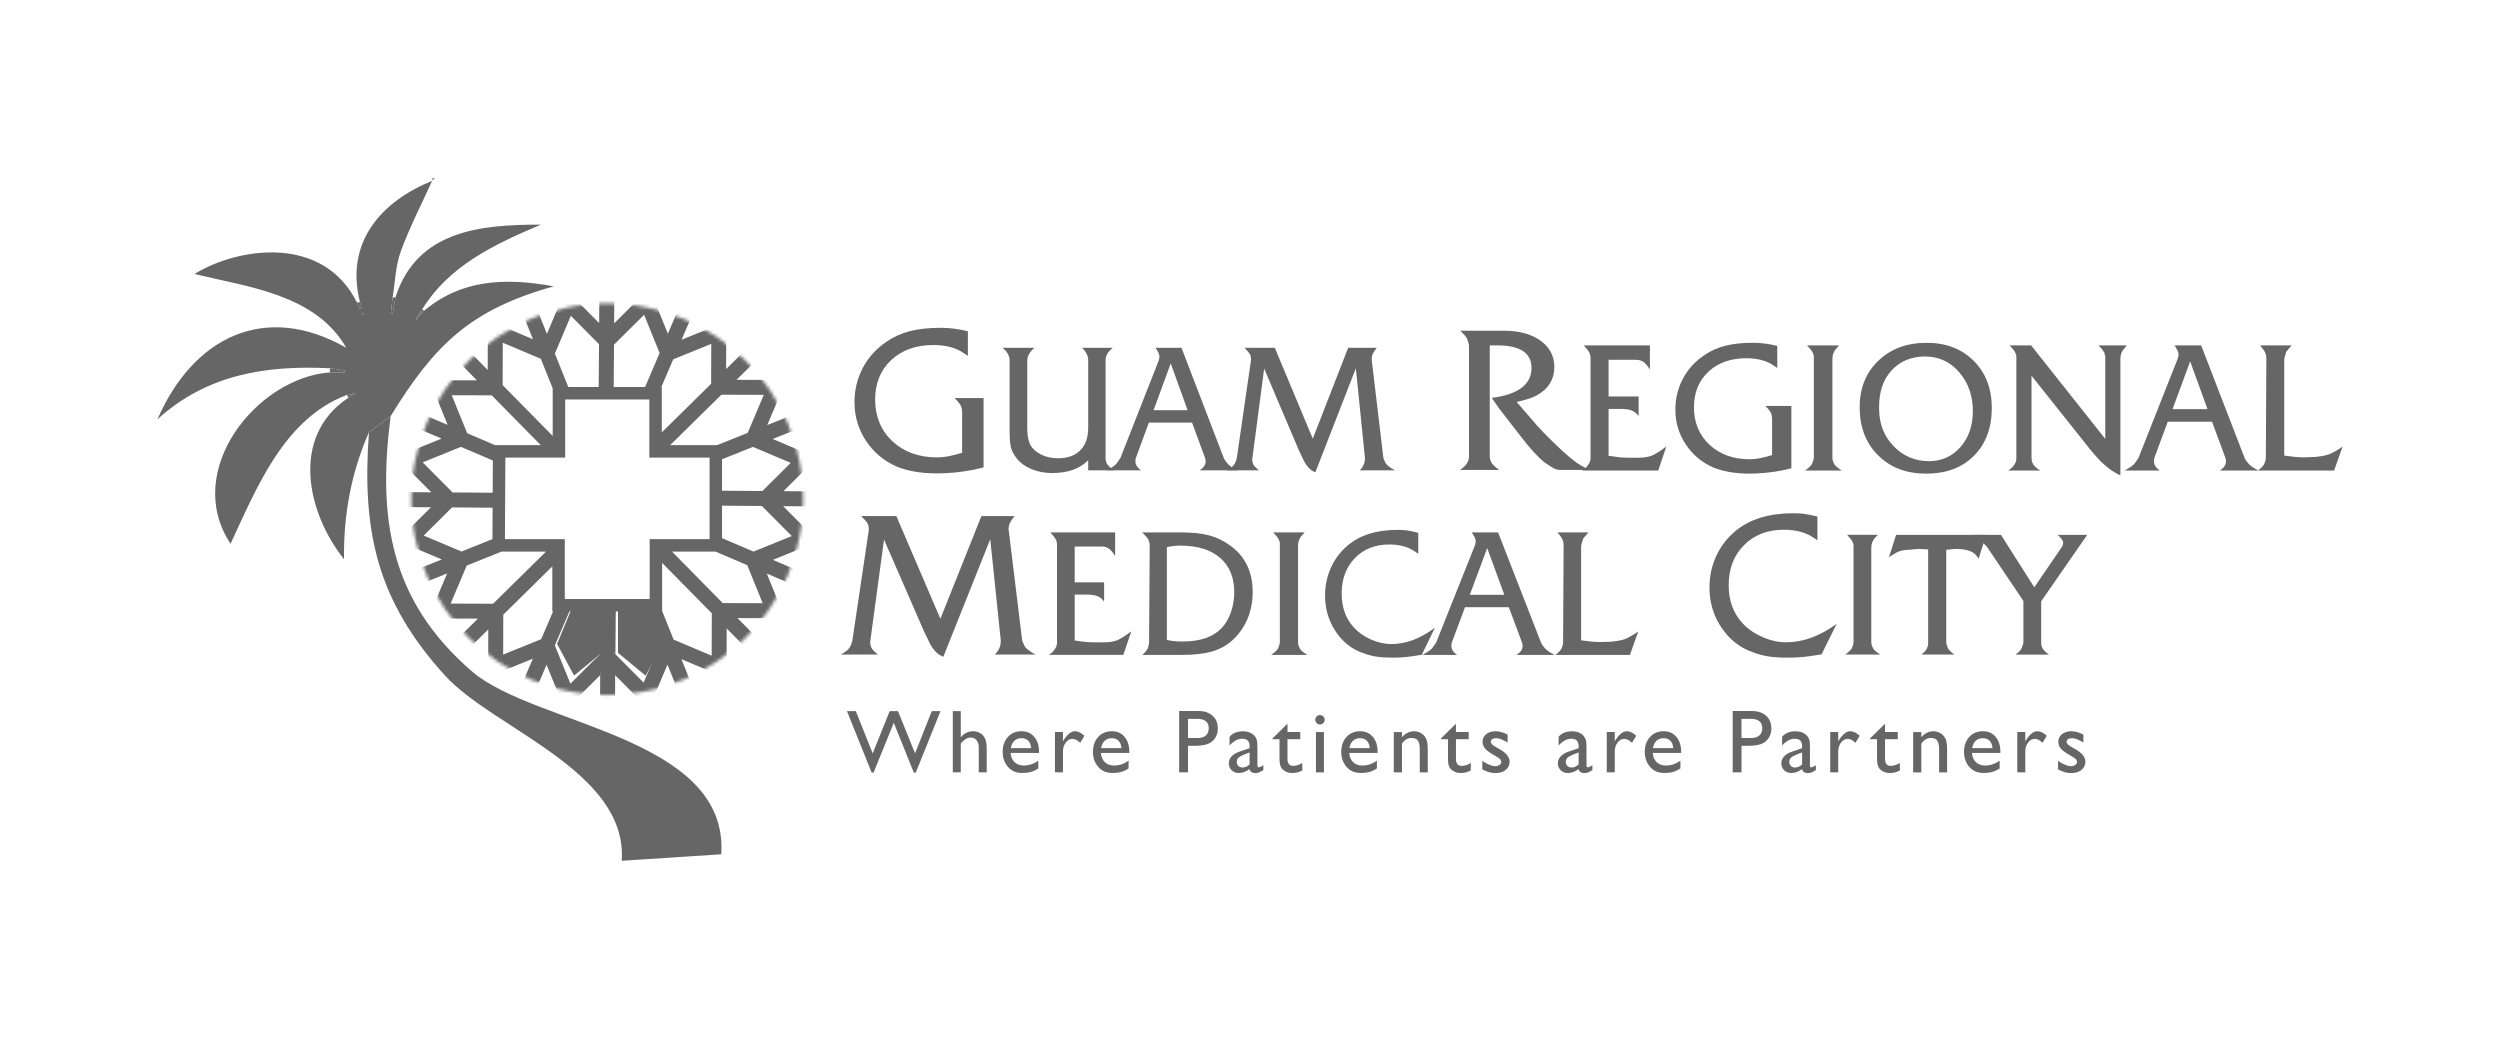 <svg width="770" height="320" viewBox="0 0 770 320" fill="none" xmlns="http://www.w3.org/2000/svg">
<path d="M133.21 55.657C133.204 55.4 133.191 55.137 133.184 54.881C133.435 54.881 133.685 54.881 133.935 54.881C133.672 55.118 133.409 55.355 133.146 55.599L133.21 55.657Z" fill="#666666"/>
<path d="M106.863 121.626C87.363 128.988 79.008 150.451 71.007 167.471C56.133 145.045 79.015 116.361 101.614 114.693C103.097 114.693 104.572 114.693 106.055 114.693C106.08 114.495 106.112 114.302 106.138 114.103C104.63 113.879 103.122 113.654 101.614 113.43C82.082 112.442 63.705 115.277 48.484 129.161C59.508 103.881 81.537 92.832 106.651 107.113C97.161 90.6 76.32 88.394 59.9 84.393C73.323 76.127 99.458 72.221 109.911 93.095C110.213 93.768 110.521 94.442 110.822 95.109C111.015 95.038 111.207 94.968 111.4 94.897C111.227 94.307 111.06 93.717 110.886 93.127C106.119 74.491 117.624 61.922 133.204 55.657L133.139 55.599C129.854 62.858 126.165 69.977 123.437 77.441C121.814 81.898 121.705 86.9 120.916 91.658C120.73 93.294 120.55 94.929 120.364 96.564C120.556 96.571 120.749 96.584 120.941 96.59C121.237 94.903 121.525 93.217 121.82 91.524C128.468 70.887 148.174 69.181 166.609 69.181C151.844 75.421 138.414 81.885 130.04 95.218C129.828 95.493 129.61 95.769 129.399 96.051C129.142 96.551 128.879 97.045 128.622 97.545C128.43 97.84 128.237 98.129 128.038 98.424C128.167 98.495 128.295 98.565 128.417 98.642C128.532 98.321 128.648 97.994 128.757 97.674C128.981 97.449 129.212 97.218 129.437 96.994C129.822 96.577 130.201 96.154 130.586 95.737C142.084 86.105 155.328 85.425 170.574 88.195C144.709 95.371 133.755 106.357 120.293 128.205C118.067 129.86 115.84 131.514 113.614 133.169C108.14 145.667 105.76 158.762 105.965 172.248C94.55 157.954 89.326 134.451 107.261 122.536C107.685 122.26 108.102 121.985 108.525 121.709C108.833 121.568 109.135 121.427 109.443 121.286L109.282 120.927L108.249 121.395C107.781 121.478 107.312 121.561 106.844 121.645L106.863 121.626ZM111.926 96.397C111.477 96.699 111.438 96.936 111.81 97.097C111.843 96.904 111.875 96.712 111.926 96.397Z" fill="#666666"/>
<path d="M113.633 133.156C115.859 131.501 118.086 129.847 120.313 128.192C116.27 159.545 120.082 185.01 145.408 206.826C164.767 223.5 224.487 226.828 222.152 263.118C212.129 263.772 201.933 264.439 191.493 265.119C193.366 237.409 151.915 224.462 136.996 208.006C116.232 185.1 111.368 163.822 113.639 133.156H113.633Z" fill="#666666"/>
<path d="M101.614 113.43C103.122 113.654 104.63 113.879 106.138 114.103C106.112 114.302 106.08 114.494 106.055 114.693C104.572 114.693 103.097 114.693 101.614 114.693C101.614 114.27 101.614 113.853 101.614 113.43Z" fill="#666666"/>
<path d="M121.827 91.524C121.532 93.21 121.243 94.897 120.948 96.59C120.755 96.583 120.563 96.571 120.37 96.564C120.556 94.929 120.736 93.294 120.922 91.658C121.224 91.614 121.525 91.569 121.827 91.524Z" fill="#666666"/>
<path d="M110.893 93.127C111.066 93.717 111.233 94.307 111.406 94.897C111.214 94.968 111.021 95.038 110.829 95.109C110.527 94.435 110.219 93.762 109.917 93.095C110.245 93.108 110.572 93.121 110.899 93.127H110.893Z" fill="#666666"/>
<path d="M106.863 121.626C107.332 121.542 107.8 121.459 108.269 121.375C108.358 121.485 108.455 121.587 108.544 121.69C108.121 121.965 107.697 122.241 107.28 122.517C107.146 122.222 107.004 121.921 106.863 121.626Z" fill="#666666"/>
<path d="M171.575 198.329C173.064 194.738 174.52 191.198 176.003 187.62H185.525V200.901C182.83 203.12 179.981 205.473 176.811 208.077C174.982 204.672 173.295 201.536 171.575 198.329Z" fill="#666666"/>
<path d="M199.956 187.71C201.374 191.147 202.754 194.475 204.204 197.99C202.478 201.254 200.752 204.524 198.852 208.109C195.869 205.64 193.103 203.357 190.344 201.074V187.703H199.95L199.956 187.71Z" fill="#666666"/>
<path d="M211.692 203.498C211.577 203.229 211.468 202.953 211.269 202.491C211.763 202.555 212.058 202.587 212.353 202.626C212.135 202.914 211.91 203.209 211.692 203.498Z" fill="#666666"/>
<path d="M129.45 96.981C129.225 97.205 128.994 97.436 128.77 97.661L128.629 97.539C128.885 97.039 129.148 96.545 129.405 96.045C129.418 96.359 129.437 96.667 129.45 96.981Z" fill="#666666"/>
<path d="M128.77 97.661C128.654 97.981 128.539 98.308 128.43 98.629C128.301 98.558 128.173 98.488 128.051 98.411C128.244 98.116 128.436 97.828 128.635 97.532L128.776 97.654L128.77 97.661Z" fill="#666666"/>
<path d="M129.45 96.981C129.437 96.667 129.418 96.359 129.405 96.045C129.617 95.769 129.835 95.493 130.047 95.211C130.239 95.365 130.419 95.532 130.599 95.711C130.22 96.135 129.835 96.552 129.45 96.975V96.981Z" fill="#666666"/>
<path d="M111.926 96.397C111.875 96.712 111.843 96.904 111.811 97.097C111.438 96.93 111.477 96.699 111.926 96.397Z" fill="#666666"/>
<path d="M108.262 121.375L109.295 120.907L109.455 121.266C109.147 121.407 108.846 121.549 108.538 121.69C108.442 121.587 108.352 121.478 108.262 121.375Z" fill="#666666"/>
<mask id="mask0_1040_685" style="mask-type:luminance" maskUnits="userSpaceOnUse" x="126" y="93" width="122" height="122">
<path d="M187.02 214.067C220.346 214.067 247.363 187.067 247.363 153.76C247.363 120.454 220.346 93.454 187.02 93.454C153.694 93.454 126.678 120.454 126.678 153.76C126.678 187.067 153.694 214.067 187.02 214.067Z" fill="white"/>
</mask>
<g mask="url(#mask0_1040_685)">
<path d="M249.936 164.669L249.23 162.931L248.499 163.226L241.209 155.896L249.891 155.96L249.923 151.349L241.299 151.285L248.126 144.5L249.127 144.924L250.16 142.48L251.187 141.461L250.77 141.037L250.924 140.672L250.039 140.3L247.94 138.19L247.074 139.049L237.975 135.208L246.035 131.982L244.321 127.705L236.32 130.912L240.247 121.626H240.895V120.08L241.742 118.079L240.901 117.727V117.021H239.22L237.494 116.29L237.186 117.015L226.849 116.983L233.034 110.891L229.8 107.607L223.653 113.655L223.679 104.035L224.686 103.625L223.685 101.169V99.726H223.095L222.947 99.36L222.055 99.719H219.078V100.932L209.928 104.645L213.342 96.667L209.1 94.852L205.706 102.778L201.914 93.435L202.376 92.98L201.278 91.877L200.463 89.863L199.623 90.203L199.122 89.703L197.929 90.889L196.19 91.594L196.485 92.319L189.151 99.604L189.215 90.927L184.601 90.889L184.537 99.508L177.748 92.685L178.172 91.684L175.727 90.652L174.707 89.626L174.283 90.043L173.918 89.889L173.545 90.774L171.434 92.871L172.294 93.736L168.451 102.83L165.223 94.775L160.943 96.487L164.151 104.491L154.86 100.566V99.918H153.314L151.312 99.072L150.959 99.912H150.253V101.592L149.521 103.317L150.247 103.625L150.214 113.956L144.125 107.774L140.84 111.006L146.891 117.15L137.266 117.124L136.855 116.117L134.397 117.118H132.947V117.708L132.581 117.855L132.941 118.746V121.722H134.154L137.869 130.867L129.886 127.455L128.071 131.694L136.002 135.086L126.652 138.883L126.19 138.421L125.087 139.518L123.078 140.332L123.418 141.172L122.918 141.666L124.105 142.859L124.811 144.596L125.542 144.301L132.832 151.631L124.15 151.567L124.118 156.178L132.742 156.242L125.915 163.027L124.914 162.604L123.88 165.047L122.854 166.067L123.271 166.483L123.117 166.849L124.002 167.221L126.101 169.331L126.967 168.471L136.066 172.313L128.006 175.538L129.72 179.816L137.721 176.609L133.794 185.895H133.146V187.441L132.299 189.441L133.14 189.794V190.499H134.827L136.553 191.231L136.861 190.506L147.199 190.538L141.013 196.624L144.247 199.907L150.394 193.86L150.368 203.479L149.361 203.889L150.362 206.346V207.795H150.952L151.1 208.16L151.992 207.801H154.969V206.589L164.119 202.876L160.706 210.854L164.947 212.669L168.342 204.749L172.14 214.092L171.678 214.548L172.769 215.644L173.584 217.658L174.424 217.318L174.925 217.818L176.119 216.632L177.857 215.926L177.562 215.202L184.897 207.917L185.731 200.58L175.682 210.572L170.895 198.791L175.374 188.332H185.051L185.063 188.55H189.677L189.664 188.332H199.039L203.158 198.605L198.237 210.245L188.971 200.933L188.772 207.275L196.293 214.83L195.869 215.83L198.314 216.863L199.334 217.889L199.758 217.472L200.117 217.626L200.489 216.741L202.6 214.644L201.74 213.778L205.584 204.685L208.811 212.739L213.091 211.027L209.883 203.024L219.174 206.948V207.596H220.721L222.723 208.443L223.076 207.602H223.782V205.922L224.513 204.197L223.788 203.889L223.82 193.558L229.916 199.74L233.201 196.508L227.15 190.371L236.775 190.397L237.186 191.404L239.644 190.403H241.094V189.813L241.459 189.666L241.1 188.774V185.799H239.887L236.172 176.654L244.154 180.066L245.97 175.827L238.039 172.435L247.388 168.645L247.844 169.106L248.948 168.01L250.963 167.195L250.622 166.355L251.123 165.861L249.936 164.669ZM243.545 142.564L234.818 151.234L222.383 151.138V141.454L231.899 137.645L243.545 142.564ZM222.184 121.574L235.248 121.613L230.294 133.329L220.881 137.1H206.412L222.184 121.574ZM207.355 110.66L219.072 105.908L219.033 118.208L203.832 133.169V119.195H203.697L207.355 110.66ZM198.378 96.949L203.165 108.73L198.686 119.189H189.016L189.119 106.152L198.384 96.949H198.378ZM175.823 97.276L184.499 105.998L184.396 119.189H175.021L170.902 108.909L175.823 97.27V97.276ZM154.854 105.568L166.577 110.519L170.228 119.625V134.265L154.815 118.625L154.854 105.568ZM151.446 121.767L166.545 137.093H152.435L143.894 133.438L139.139 121.728L151.446 121.767ZM130.182 142.416L141.969 137.632L151.799 141.833L151.748 151.766L139.39 151.67L130.182 142.41V142.416ZM130.502 164.951L139.229 156.281L151.722 156.377L151.671 166.054L142.149 169.869L130.502 164.951ZM151.864 185.946L138.799 185.908L143.753 174.192L154.494 169.889H168.175L151.864 185.946ZM166.692 196.861L154.976 201.613L155.014 189.313L170.112 174.455V188.326H170.344L166.686 196.861H166.692ZM173.956 184.491V166.054H155.521L155.649 140.941H174.078V123.037H199.995V140.941H218.546V166.054H200.098V184.491H173.962H173.956ZM219.194 201.953L207.47 197.002L203.935 188.178V173.371L219.232 188.896L219.194 201.953ZM222.601 185.748L206.976 169.889H220.368L230.153 174.076L234.908 185.786L222.601 185.748ZM232.078 169.889L222.383 165.74V155.748L234.658 155.845L243.866 165.105L232.078 169.889Z" fill="#666666"/>
<path d="M184.884 201.645L184.82 216.568L189.433 216.632L189.497 201.812L187.155 197.765L184.884 201.645Z" fill="#666666"/>
<path d="M187.165 202.411L185.531 204.034L187.155 205.667L188.789 204.044L187.165 202.411Z" fill="#666666"/>
<path d="M187.168 202.402L188.804 200.773L189.549 201.523L189.651 188.332H185.038L184.935 201.363L185.538 200.767L187.168 202.402Z" fill="#666666"/>
</g>
<path d="M298.106 102.047V109.602L296.495 108.531C294.153 107.024 291.15 106.267 287.492 106.267C282.122 106.267 277.79 107.813 274.492 110.897C271.194 113.982 269.545 118.06 269.545 123.126C269.545 128.192 271.322 132.617 274.884 135.92C278.445 139.223 283.026 140.877 288.635 140.877C289.668 140.877 290.739 140.781 291.856 140.582C292.966 140.383 294.461 140.005 296.328 139.453V127.019C296.328 126.307 296.2 125.64 295.943 125.025C295.687 124.409 295.038 123.607 294.012 122.613H302.937V143.968L299.902 144.68C296.014 145.43 292.266 145.809 288.654 145.809C283.732 145.809 279.549 145.097 276.096 143.673C272.169 141.929 269.032 139.28 266.69 135.715C264.348 132.149 263.18 128.212 263.18 123.896C263.18 120.093 264.033 116.572 265.74 113.321C267.447 110.076 269.885 107.383 273.061 105.241C275.243 103.734 277.656 102.644 280.293 101.977C282.93 101.304 286.132 100.964 289.905 100.964C292.446 100.964 295.18 101.323 298.118 102.035L298.106 102.047Z" fill="#666666"/>
<path d="M308.757 107.12H318.594C317.131 108.409 316.4 109.717 316.4 111.038V132.207C316.4 134.124 316.714 135.727 317.343 137.016C318.004 138.235 319.107 139.229 320.654 139.998C322.2 140.768 323.933 141.146 325.858 141.146C328.816 141.146 331.1 140.325 332.73 138.69C334.36 137.055 335.168 134.733 335.168 131.739V110.936C335.168 109.614 334.533 108.338 333.269 107.12H342.708C341.778 107.96 341.174 108.665 340.911 109.243C340.642 109.82 340.513 110.384 340.513 110.942V140.992C340.513 141.794 340.68 142.448 341.014 142.955C341.348 143.461 342.028 144.096 343.061 144.866H335.168V141.775C332.538 144.391 328.841 145.699 324.08 145.699C321.815 145.699 319.717 145.308 317.792 144.526C315.861 143.744 314.327 142.653 313.198 141.255C312.229 140.037 311.619 138.87 311.35 137.754C311.08 136.638 310.952 134.701 310.952 131.95V110.936C310.952 110.378 310.804 109.788 310.503 109.159C310.368 108.845 310.169 108.531 309.906 108.216C309.636 107.902 309.258 107.537 308.757 107.12Z" fill="#666666"/>
<path d="M340.975 144.866C342.374 144.064 343.324 143.397 343.818 142.878L345.069 141.095L356.805 111.256C357.004 110.769 357.107 110.262 357.107 109.736C357.107 109.21 356.709 108.338 355.907 107.12H363.896L376.934 141.095L377.326 141.833L378.173 142.878C378.474 143.192 378.827 143.5 379.244 143.795C379.661 144.09 380.265 144.449 381.067 144.866H369.485C370.717 144.032 371.333 143.141 371.333 142.198C371.333 141.743 371.281 141.377 371.172 141.101L367.149 130.155H353.854L349.83 141.082C349.753 141.364 349.715 141.711 349.715 142.134C349.715 143.115 350.279 144.026 351.415 144.866H340.982H340.975ZM360.585 111.936L355.304 126.333H365.782L360.591 111.936H360.585Z" fill="#666666"/>
<path d="M377.903 144.866C378.564 144.449 379.052 144.116 379.366 143.872C379.681 143.628 379.944 143.346 380.149 143.032C380.361 142.718 380.521 142.397 380.643 142.063C380.765 141.73 380.861 141.409 380.932 141.095L385.269 111.198L385.321 110.884C385.321 110.153 385.205 109.57 384.981 109.127C384.756 108.691 384.185 108.018 383.28 107.114H392.636L404.34 135.112L415.235 107.12H424.045C423.417 107.915 422.999 108.556 422.788 109.05C422.576 109.538 422.473 110.134 422.473 110.833L422.525 111.147L426.092 141.095L426.394 141.826C426.567 142.314 426.766 142.692 426.997 142.948C427.222 143.211 427.53 143.487 427.915 143.788C428.3 144.083 428.871 144.443 429.641 144.859H418.822C419.868 143.814 420.388 142.621 420.388 141.3L420.407 141.089L417.603 113.43L405.123 145.488C404.462 145.174 404.032 144.936 403.82 144.782C403.615 144.629 403.32 144.34 402.941 143.917C402.562 143.493 402.177 142.974 401.799 142.346L400.965 140.614L400.047 138.69L389.363 113.533L385.731 141.108L385.68 141.32C385.68 142.089 385.821 142.705 386.097 143.173C386.373 143.641 386.931 144.212 387.772 144.872H377.897L377.903 144.866Z" fill="#666666"/>
<path d="M449.661 144.75C450.655 144.077 451.368 143.41 451.804 142.75C452.24 142.095 452.458 141.326 452.458 140.454V106.382L452.266 105.574L451.887 104.356C451.676 103.933 451.4 103.541 451.06 103.195C450.508 102.657 450.065 102.208 449.725 101.861H463.142C467.865 101.861 471.644 102.881 474.48 104.92C477.317 106.96 478.735 109.666 478.735 113.032C478.735 115.809 477.759 118.124 475.822 119.99C474.744 120.939 473.608 121.683 472.408 122.222C471.208 122.754 469.45 123.28 467.133 123.8L471.638 129.007C472.671 130.277 474.031 131.79 475.725 133.541C477.252 135.093 479.011 136.798 480.987 138.665C482.764 140.293 484.189 141.499 485.26 142.269C486.332 143.044 487.782 143.872 489.598 144.744H480.531C479.954 144.744 479.415 144.635 478.914 144.417C478.42 144.199 477.714 143.776 476.803 143.141L475.558 142.307C473.614 140.723 471.253 138.126 468.474 134.515L461.827 125.948L459.465 122.556C467.621 121.485 471.702 118.413 471.702 113.334C471.702 108.697 468.179 106.376 461.14 106.376H458.843V140.454C458.843 141.287 459.048 142.012 459.465 142.628C459.876 143.243 460.646 143.949 461.763 144.744H449.648L449.661 144.75Z" fill="#666666"/>
<path d="M487.32 144.924C487.904 144.532 488.328 144.186 488.604 143.878C488.873 143.577 489.123 143.243 489.341 142.891C489.707 142.32 489.887 141.717 489.887 141.076V110.506C489.887 109.724 489.771 109.102 489.54 108.633C489.309 108.172 488.732 107.421 487.801 106.389H508.174V113.815C507.488 112.712 506.833 111.936 506.204 111.494C505.576 111.051 504.831 110.827 503.965 110.827H495.444V122.107H504.697V128.148C504.093 127.327 503.388 126.756 502.585 126.435C501.783 126.115 500.635 125.954 499.133 125.954H495.444V140.383C497.08 140.633 498.28 140.794 499.024 140.864C499.775 140.935 500.75 140.973 501.963 140.973H504.421C506.307 140.973 507.789 140.749 508.861 140.294C509.933 139.838 511.389 138.908 513.244 137.498L510.728 144.93H487.307L487.32 144.924Z" fill="#666666"/>
<path d="M547.4 106.543V113.334L545.956 112.372C543.845 111.019 541.15 110.339 537.864 110.339C533.039 110.339 529.144 111.724 526.18 114.501C523.215 117.278 521.733 120.94 521.733 125.493C521.733 130.046 523.331 134.022 526.533 136.991C529.728 139.96 533.848 141.448 538.885 141.448C539.815 141.448 540.778 141.358 541.779 141.178C542.78 140.999 544.121 140.659 545.802 140.165V128.994C545.802 128.353 545.686 127.756 545.455 127.205C545.224 126.653 544.647 125.929 543.716 125.037H551.737V144.225L549.01 144.866C545.513 145.539 542.144 145.879 538.904 145.879C534.483 145.879 530.723 145.238 527.617 143.955C524.088 142.39 521.271 140.005 519.166 136.805C517.062 133.605 516.009 130.059 516.009 126.185C516.009 122.767 516.773 119.599 518.306 116.681C519.84 113.764 522.035 111.346 524.884 109.422C526.847 108.069 529.009 107.088 531.384 106.485C533.758 105.882 536.632 105.574 540.02 105.574C542.305 105.574 544.762 105.895 547.4 106.536V106.543Z" fill="#666666"/>
<path d="M555.934 144.924C556.973 144.212 557.698 143.532 558.103 142.891L558.494 141.82C558.532 141.749 558.558 141.634 558.577 141.474C558.597 141.313 558.622 141.179 558.661 141.076V109.647C558.558 109.217 558.443 108.864 558.308 108.576C558.038 108.043 557.461 107.312 556.575 106.383H566.47C565.982 106.883 565.616 107.28 565.373 107.588C565.129 107.89 564.904 108.294 564.692 108.794C564.481 109.294 564.378 109.865 564.378 110.506V141.076C564.378 141.288 564.429 141.576 564.538 141.929C564.647 142.288 564.814 142.666 565.045 143.077C565.276 143.487 566.014 144.103 567.265 144.924H555.927H555.934Z" fill="#666666"/>
<path d="M572.771 125.441C572.771 119.567 574.69 114.79 578.52 111.109C582.351 107.428 587.298 105.587 593.362 105.587C599.426 105.587 604.2 107.44 607.909 111.141C611.617 114.841 613.472 119.702 613.472 125.711C613.472 131.719 611.637 136.721 607.966 140.39C604.296 144.058 599.394 145.885 593.259 145.885C587.125 145.885 582.223 144 578.443 140.229C574.664 136.459 572.777 131.527 572.777 125.441H572.771ZM578.764 125.172V125.865C578.764 130.488 580.253 134.342 583.23 137.414C586.207 140.492 589.833 142.031 594.113 142.031C598.033 142.031 601.267 140.582 603.821 137.683C606.369 134.785 607.646 131.078 607.646 126.557C607.646 122.036 606.234 117.848 603.423 114.629C600.607 111.41 597.116 109.8 592.939 109.8C588.761 109.8 585.271 111.205 582.672 114.014C580.073 116.822 578.771 120.542 578.771 125.166L578.764 125.172Z" fill="#666666"/>
<path d="M618.522 144.924C619.106 144.532 619.529 144.193 619.805 143.91C620.081 143.628 620.351 143.25 620.627 142.788C620.896 142.326 621.037 141.756 621.037 141.076V109.647C620.928 109.217 620.787 108.813 620.607 108.415C620.428 108.024 619.876 107.344 618.952 106.383H625.587L648.424 135.189V109.749L648.141 108.627C647.955 108.306 647.743 107.992 647.519 107.691C647.294 107.389 646.896 106.953 646.338 106.383H655.058C654.167 107.377 653.615 108.146 653.403 108.678C653.191 109.211 653.082 109.82 653.082 110.493V146.418C651.985 145.924 650.868 145.27 649.733 144.456C649.129 143.962 648.687 143.59 648.404 143.34C647.801 142.846 647.358 142.455 647.076 142.173L645.036 139.934L643.816 138.485L625.709 115.732V141.07C625.709 141.749 625.875 142.384 626.216 142.974C626.556 143.564 627.274 144.218 628.384 144.93H618.541L618.522 144.924Z" fill="#666666"/>
<path d="M654.436 144.924C655.873 144.103 656.842 143.429 657.356 142.891L658.639 141.076L670.683 110.609C670.888 110.108 670.991 109.595 670.991 109.057C670.991 108.518 670.58 107.633 669.759 106.383H677.96L691.345 141.07L691.749 141.82L692.622 142.891C692.93 143.211 693.295 143.526 693.725 143.827C694.155 144.128 694.778 144.494 695.599 144.924H683.709C684.973 144.071 685.608 143.16 685.608 142.198C685.608 141.736 685.55 141.365 685.441 141.076L681.315 129.898H667.667L663.535 141.057C663.458 141.345 663.419 141.698 663.419 142.128C663.419 143.128 663.997 144.058 665.165 144.917H654.449L654.436 144.924ZM674.572 111.308L669.149 126.006H679.904L674.572 111.308Z" fill="#666666"/>
<path d="M695.47 144.924C696.433 144.173 697.075 143.5 697.395 142.891L697.768 141.82L697.877 141.07L698.037 110.551C698.037 109.769 697.909 109.127 697.665 108.627C697.594 108.377 697.434 108.095 697.184 107.774C697.145 107.742 696.792 107.274 696.112 106.383H705.846L704.723 107.665C704.332 108.095 704.114 108.409 704.082 108.627L703.761 109.801L703.549 110.544V140.319C705.115 140.531 706.295 140.672 707.078 140.749C707.861 140.819 708.753 140.858 709.754 140.858L712.962 140.749C714.919 140.569 716.414 140.287 717.428 139.896C718.442 139.505 719.809 138.722 721.522 137.542L718.904 144.917H695.483L695.47 144.924Z" fill="#666666"/>
<path d="M259.002 201.607C259.766 201.132 260.337 200.76 260.696 200.484C261.062 200.209 261.364 199.894 261.608 199.535C261.851 199.176 262.044 198.817 262.185 198.439C262.326 198.067 262.435 197.701 262.519 197.342L267.543 163.566L267.601 163.213C267.601 162.386 267.466 161.725 267.209 161.231C266.946 160.738 266.292 159.981 265.239 158.955H276.077L289.642 190.589L302.264 158.961L312.472 158.948C311.747 159.853 311.26 160.584 311.016 161.135C310.772 161.687 310.65 162.36 310.65 163.149L310.708 163.502L314.84 197.342L315.193 198.163C315.392 198.714 315.629 199.138 315.893 199.433C316.156 199.728 316.509 200.042 316.951 200.382C317.394 200.715 318.061 201.119 318.947 201.594H306.409C307.621 200.414 308.225 199.067 308.225 197.567L308.244 197.329L304.997 166.08L290.54 202.299C289.777 201.946 289.276 201.677 289.032 201.498C288.795 201.318 288.449 200.997 288.012 200.523C287.569 200.048 287.127 199.458 286.69 198.746L285.728 196.791L284.663 194.617L272.278 166.189L268.069 197.342L268.011 197.579C268.011 198.445 268.172 199.144 268.493 199.676C268.813 200.209 269.462 200.85 270.431 201.594H258.983L259.002 201.607Z" fill="#666666"/>
<path d="M323.041 201.715C323.612 201.331 324.029 200.991 324.298 200.696C324.568 200.401 324.805 200.08 325.024 199.728C325.383 199.17 325.556 198.573 325.556 197.951V168.016C325.556 167.247 325.441 166.637 325.216 166.182C324.991 165.727 324.42 164.996 323.516 163.982H343.465V171.255C342.798 170.171 342.156 169.414 341.54 168.978C340.924 168.542 340.193 168.324 339.346 168.324H331.004V179.367H340.064V185.279C339.467 184.478 338.781 183.92 337.998 183.606C337.215 183.291 336.086 183.138 334.623 183.138H331.01V197.265C332.614 197.509 333.782 197.669 334.52 197.733C335.252 197.804 336.214 197.836 337.401 197.836H339.808C341.656 197.836 343.106 197.618 344.152 197.169C345.198 196.72 346.628 195.816 348.444 194.431L345.98 201.703H323.041V201.715Z" fill="#666666"/>
<path d="M351.787 163.982H363.941C367.367 163.982 370.222 164.297 372.513 164.925C374.804 165.554 376.954 166.599 378.962 168.067C383.537 171.383 385.828 176.148 385.828 182.355C385.828 185.356 385.282 188.133 384.198 190.679C383.114 193.225 381.548 195.424 379.507 197.271C377.698 198.875 375.587 200.016 373.181 200.696C370.774 201.376 367.694 201.715 363.941 201.715H351.832C352.294 201.331 352.647 200.972 352.897 200.645C353.141 200.311 353.327 200.042 353.443 199.83C353.558 199.618 353.68 199.221 353.815 198.625L353.911 197.842L354.11 168.01C354.11 167.381 353.963 166.753 353.667 166.124C353.501 165.849 353.302 165.573 353.077 165.316C352.846 165.053 352.416 164.611 351.794 163.982H351.787ZM359.398 168.536V197.111C360.187 197.284 360.963 197.406 361.74 197.477C362.51 197.547 363.357 197.579 364.281 197.579C369.703 197.579 373.713 196.181 376.305 193.392C377.486 192.173 378.423 190.564 379.116 188.576C379.809 186.588 380.149 184.548 380.149 182.451C380.149 177.879 378.705 174.339 375.811 171.825C372.917 169.311 368.83 168.055 363.536 168.055C362.022 168.055 360.642 168.208 359.398 168.523V168.536Z" fill="#666666"/>
<path d="M391.52 201.715C392.533 201.016 393.246 200.356 393.643 199.728L394.022 198.682C394.061 198.612 394.086 198.496 394.105 198.342C394.125 198.188 394.15 198.054 394.189 197.951V167.176C394.086 166.759 393.971 166.406 393.842 166.131C393.579 165.605 393.015 164.893 392.148 163.982H401.838C401.363 164.47 401.003 164.861 400.766 165.162C400.529 165.457 400.304 165.849 400.105 166.342C399.906 166.836 399.797 167.388 399.797 168.016V197.951C399.797 198.163 399.848 198.439 399.957 198.791C400.06 199.138 400.227 199.516 400.458 199.913C400.683 200.317 401.408 200.914 402.633 201.722H391.532L391.52 201.715Z" fill="#666666"/>
<path d="M436.828 164.085V170.575L435.698 169.793C433.632 168.395 431.027 167.702 427.883 167.702C423.558 167.702 420.035 169.1 417.314 171.89C414.594 174.679 413.233 178.328 413.233 182.83C413.233 187.017 414.465 190.474 416.923 193.193C418.303 194.726 420.054 195.976 422.185 196.932C424.315 197.894 426.426 198.375 428.524 198.375C432.984 198.375 437.456 196.701 441.942 193.347L437.912 201.671C435.583 202.049 433.869 202.293 432.772 202.402C431.675 202.504 430.353 202.556 428.813 202.556C426.946 202.556 425.316 202.453 423.924 202.241C422.531 202.03 421.113 201.651 419.669 201.094C416.23 199.875 413.445 197.637 411.315 194.392C409.185 191.147 408.119 187.505 408.119 183.452C408.119 180.419 408.71 177.571 409.89 174.923C411.071 172.274 412.771 169.985 415.004 168.068C418.803 164.823 423.936 163.2 430.392 163.2C431.47 163.2 432.413 163.251 433.215 163.354C434.017 163.457 435.223 163.7 436.828 164.085Z" fill="#666666"/>
<path d="M438.162 201.715C439.58 200.914 440.543 200.247 441.05 199.728L442.314 197.951L454.217 168.119C454.422 167.631 454.518 167.125 454.518 166.599C454.518 166.073 454.114 165.201 453.305 163.982H461.41L474.641 197.945L475.039 198.682L475.899 199.728C476.2 200.042 476.566 200.35 476.989 200.645C477.413 200.94 478.029 201.299 478.837 201.715H467.088C468.34 200.882 468.962 199.99 468.962 199.048C468.962 198.592 468.904 198.227 468.795 197.951L464.714 187.011H451.226L447.145 197.932C447.068 198.214 447.03 198.56 447.03 198.984C447.03 199.965 447.601 200.875 448.75 201.715H438.162ZM458.06 168.798L452.702 183.189H463.328L458.06 168.798Z" fill="#666666"/>
<path d="M479.075 201.715C480.018 200.984 480.647 200.317 480.961 199.728L481.327 198.682L481.43 197.951L481.59 168.067C481.59 167.298 481.468 166.669 481.225 166.182C481.154 165.938 480.994 165.656 480.756 165.342C480.724 165.31 480.371 164.855 479.71 163.982H489.239L488.142 165.239C487.757 165.656 487.545 165.97 487.513 166.182L487.198 167.33L486.987 168.061V197.22C488.52 197.432 489.675 197.566 490.445 197.637C491.215 197.707 492.088 197.74 493.063 197.74L496.207 197.637C498.126 197.464 499.583 197.182 500.577 196.797C501.572 196.412 502.906 195.649 504.581 194.495L502.015 201.715H479.075Z" fill="#666666"/>
<path d="M559.771 159.077V166.413L558.462 165.528C556.068 163.95 553.052 163.162 549.408 163.162C544.396 163.162 540.315 164.739 537.165 167.894C534.014 171.049 532.436 175.173 532.436 180.258C532.436 184.991 533.86 188.896 536.709 191.968C538.307 193.706 540.335 195.11 542.805 196.194C545.269 197.278 547.72 197.823 550.152 197.823C555.318 197.823 560.496 195.931 565.7 192.141L561.028 201.555C558.333 201.985 556.351 202.261 555.08 202.376C553.81 202.491 552.282 202.556 550.499 202.556C548.336 202.556 546.443 202.44 544.833 202.203C543.216 201.966 541.579 201.536 539.905 200.901C535.92 199.522 532.692 196.996 530.222 193.327C527.752 189.659 526.52 185.542 526.52 180.964C526.52 177.533 527.2 174.32 528.566 171.325C529.933 168.33 531.91 165.746 534.489 163.578C538.891 159.91 544.833 158.076 552.315 158.076C553.566 158.076 554.657 158.134 555.587 158.256C556.517 158.371 557.91 158.653 559.771 159.083V159.077Z" fill="#666666"/>
<path d="M568.279 201.606C569.274 200.927 569.967 200.279 570.358 199.663L570.731 198.637C570.763 198.567 570.795 198.458 570.808 198.304C570.827 198.15 570.852 198.022 570.885 197.919V167.849C570.788 167.439 570.673 167.099 570.544 166.823C570.288 166.31 569.736 165.611 568.889 164.726H578.354C577.885 165.201 577.539 165.586 577.308 165.874C577.077 166.163 576.858 166.548 576.66 167.022C576.461 167.497 576.358 168.048 576.358 168.657V197.913C576.358 198.118 576.409 198.394 576.512 198.734C576.615 199.073 576.775 199.439 577 199.83C577.218 200.221 577.93 200.811 579.124 201.594H568.273L568.279 201.606Z" fill="#666666"/>
<path d="M581.793 171.639L583.994 164.733H611.733L609.429 172.095C609.224 171.723 608.967 171.376 608.659 171.069C608.525 170.934 608.403 170.799 608.3 170.658C607.139 169.6 605.13 169.074 602.262 169.074L599.445 169.331V197.925L599.599 198.637L599.958 199.657C600.228 200.17 600.895 200.811 601.954 201.6H591.771C592.695 200.914 593.272 200.266 593.51 199.65L593.869 198.624V169.228C592.573 169.125 591.7 169.074 591.257 169.074H590.693L587.927 169.331C586.528 169.331 585.283 169.606 584.193 170.151C583.718 170.389 582.916 170.883 581.786 171.633L581.793 171.639Z" fill="#666666"/>
<path d="M607.505 164.733H616.302L626.562 180.899L634.917 168.664C635.269 168.221 635.443 167.695 635.443 167.086C635.443 166.541 634.878 165.759 633.755 164.739H642.86L628.686 185.196V197.932C628.686 198.682 628.853 199.323 629.199 199.849C629.539 200.375 630.175 200.965 631.092 201.613H620.755C621.801 200.863 622.43 200.215 622.635 199.67L623.052 198.644L623.206 197.925V185.087L612.15 168.67L611.534 167.952C610.751 167.131 609.949 166.451 609.128 165.906L607.492 164.733H607.505Z" fill="#666666"/>
<path d="M286.986 219.024H289.681L282.051 237.967H281.461L275.288 222.628L269.051 237.967H268.473L260.863 219.024H263.584L268.788 232.029L274.024 219.024H276.578L281.839 232.029L286.986 219.024Z" fill="#666666"/>
<path d="M293.46 219.024H295.918V227.098C296.944 225.847 298.221 225.219 299.742 225.219C300.57 225.219 301.314 225.424 301.968 225.841C302.623 226.257 303.117 226.828 303.431 227.553C303.746 228.278 303.913 229.368 303.913 230.804V237.878H301.455V230.195C301.455 229.284 301.231 228.553 300.788 228.002C300.345 227.45 299.755 227.168 299.023 227.168C298.484 227.168 297.971 227.309 297.496 227.585C297.021 227.861 296.489 228.329 295.918 228.977V237.878H293.46V219.011V219.024Z" fill="#666666"/>
<path d="M320.018 231.894H311.279C311.343 233.081 311.741 234.03 312.472 234.729C313.204 235.428 314.154 235.78 315.315 235.78C316.938 235.78 318.434 235.274 319.8 234.267V236.672C319.043 237.178 318.292 237.538 317.548 237.749C316.804 237.961 315.931 238.076 314.936 238.076C313.57 238.076 312.46 237.794 311.613 237.223C310.766 236.653 310.085 235.896 309.579 234.934C309.072 233.972 308.815 232.863 308.815 231.606C308.815 229.714 309.354 228.181 310.426 226.995C311.497 225.808 312.89 225.219 314.603 225.219C316.316 225.219 317.567 225.796 318.549 226.95C319.531 228.104 320.025 229.643 320.025 231.58V231.888L320.018 231.894ZM311.33 230.426H317.587C317.522 229.445 317.234 228.688 316.707 228.156C316.181 227.623 315.482 227.36 314.603 227.36C313.724 227.36 312.999 227.623 312.434 228.156C311.869 228.688 311.504 229.445 311.33 230.426Z" fill="#666666"/>
<path d="M327.391 225.469V228.316L327.526 228.098C328.713 226.18 329.907 225.219 331.094 225.219C332.024 225.219 332.987 225.687 334 226.623L332.704 228.784C331.851 227.976 331.055 227.566 330.324 227.566C329.528 227.566 328.841 227.944 328.264 228.701C327.686 229.457 327.391 230.355 327.391 231.388V237.884H324.921V225.462H327.391V225.469Z" fill="#666666"/>
<path d="M347.828 231.894H339.089C339.153 233.081 339.551 234.03 340.282 234.729C341.014 235.428 341.963 235.78 343.125 235.78C344.748 235.78 346.243 235.274 347.61 234.267V236.672C346.853 237.178 346.102 237.538 345.358 237.749C344.613 237.961 343.741 238.076 342.746 238.076C341.38 238.076 340.269 237.794 339.422 237.223C338.575 236.653 337.895 235.896 337.388 234.934C336.881 233.972 336.625 232.863 336.625 231.606C336.625 229.714 337.164 228.181 338.235 226.995C339.307 225.808 340.699 225.219 342.413 225.219C344.126 225.219 345.377 225.796 346.359 226.95C347.341 228.104 347.835 229.643 347.835 231.58V231.888L347.828 231.894ZM339.14 230.426H345.396C345.332 229.445 345.043 228.688 344.517 228.156C343.991 227.623 343.292 227.36 342.413 227.36C341.534 227.36 340.808 227.623 340.244 228.156C339.679 228.688 339.313 229.445 339.14 230.426Z" fill="#666666"/>
<path d="M363.183 237.89V218.998H369.17C370.973 218.998 372.411 219.485 373.482 220.454C374.554 221.422 375.093 222.73 375.093 224.372C375.093 225.469 374.817 226.443 374.271 227.29C373.726 228.136 372.969 228.752 372.013 229.13C371.057 229.509 369.69 229.701 367.906 229.701H365.904V237.884H363.19L363.183 237.89ZM368.695 221.403H365.898V227.303H368.856C369.953 227.303 370.8 227.046 371.397 226.527C371.993 226.007 372.289 225.27 372.289 224.308C372.289 222.371 371.089 221.403 368.695 221.403Z" fill="#666666"/>
<path d="M387.285 230.426V235.704C387.285 236.127 387.426 236.338 387.714 236.338C388.003 236.338 388.478 236.12 389.107 235.678V237.178C388.549 237.538 388.099 237.781 387.759 237.916C387.419 238.051 387.066 238.115 386.701 238.115C385.648 238.115 385.026 237.698 384.833 236.871C383.787 237.679 382.677 238.089 381.497 238.089C380.63 238.089 379.912 237.801 379.334 237.23C378.757 236.659 378.468 235.941 378.468 235.075C378.468 234.293 378.75 233.594 379.315 232.978C379.88 232.362 380.675 231.875 381.715 231.516L384.865 230.439V229.778C384.865 228.284 384.115 227.534 382.62 227.534C381.278 227.534 379.97 228.226 378.699 229.611V226.924C379.655 225.802 381.028 225.238 382.818 225.238C384.16 225.238 385.238 225.59 386.046 226.289C386.316 226.514 386.559 226.815 386.778 227.187C386.996 227.559 387.13 227.938 387.188 228.31C387.246 228.681 387.278 229.393 387.278 230.439L387.285 230.426ZM384.872 235.434V231.747L383.223 232.382C382.382 232.715 381.792 233.049 381.445 233.388C381.099 233.728 380.926 234.145 380.926 234.652C380.926 235.158 381.092 235.582 381.42 235.909C381.747 236.236 382.177 236.396 382.697 236.396C383.479 236.396 384.205 236.075 384.872 235.434Z" fill="#666666"/>
<path d="M391.924 227.437L396.544 222.897V225.462H400.477V227.675H396.544V233.754C396.544 235.171 397.134 235.883 398.315 235.883C399.2 235.883 400.131 235.588 401.112 235.004V237.3C400.169 237.832 399.136 238.095 398.019 238.095C396.903 238.095 395.96 237.768 395.209 237.108C394.978 236.909 394.779 236.685 394.625 236.441C394.471 236.197 394.343 235.87 394.24 235.466C394.137 235.062 394.086 234.305 394.086 233.177V227.668H391.924V227.424V227.437Z" fill="#666666"/>
<path d="M406.528 220.242C406.932 220.242 407.279 220.383 407.568 220.659C407.856 220.935 407.998 221.281 407.998 221.685C407.998 222.089 407.856 222.423 407.568 222.711C407.279 223 406.932 223.141 406.528 223.141C406.149 223.141 405.816 222.993 405.527 222.705C405.238 222.416 405.097 222.07 405.097 221.685C405.097 221.3 405.238 220.973 405.527 220.678C405.816 220.383 406.149 220.242 406.528 220.242ZM405.315 225.469H407.773V237.89H405.315V225.469Z" fill="#666666"/>
<path d="M424.302 231.894H415.563C415.627 233.081 416.025 234.03 416.756 234.729C417.488 235.428 418.437 235.78 419.599 235.78C421.222 235.78 422.717 235.274 424.084 234.267V236.672C423.327 237.178 422.576 237.538 421.832 237.749C421.087 237.961 420.215 238.076 419.22 238.076C417.853 238.076 416.743 237.794 415.896 237.223C415.049 236.653 414.369 235.896 413.862 234.934C413.355 233.972 413.099 232.863 413.099 231.606C413.099 229.714 413.638 228.181 414.709 226.995C415.781 225.808 417.173 225.219 418.886 225.219C420.6 225.219 421.851 225.796 422.833 226.95C423.814 228.104 424.309 229.643 424.309 231.58V231.888L424.302 231.894ZM415.614 230.426H421.87C421.806 229.445 421.517 228.688 420.991 228.156C420.465 227.623 419.766 227.36 418.886 227.36C418.007 227.36 417.282 227.623 416.718 228.156C416.153 228.688 415.787 229.445 415.614 230.426Z" fill="#666666"/>
<path d="M431.803 225.469V227.046C432.9 225.828 434.152 225.225 435.544 225.225C436.321 225.225 437.039 225.424 437.707 225.828C438.374 226.232 438.881 226.777 439.227 227.476C439.574 228.175 439.747 229.278 439.747 230.791V237.897H437.289V230.823C437.289 229.554 437.097 228.649 436.706 228.104C436.314 227.559 435.672 227.29 434.761 227.29C433.6 227.29 432.612 227.873 431.803 229.034V237.903H429.288V225.481H431.803V225.469Z" fill="#666666"/>
<path d="M443.815 227.437L448.435 222.897V225.462H452.369V227.675H448.435V233.754C448.435 235.171 449.026 235.883 450.206 235.883C451.092 235.883 452.022 235.588 453.004 235.004V237.3C452.061 237.832 451.028 238.095 449.911 238.095C448.795 238.095 447.851 237.768 447.101 237.108C446.87 236.909 446.671 236.685 446.517 236.441C446.363 236.197 446.234 235.87 446.132 235.466C446.029 235.062 445.978 234.305 445.978 233.177V227.668H443.815V227.424V227.437Z" fill="#666666"/>
<path d="M456.546 236.999V234.35C457.239 234.838 457.951 235.229 458.676 235.53C459.401 235.832 460.011 235.986 460.505 235.986C460.999 235.986 461.461 235.857 461.827 235.607C462.193 235.357 462.379 235.056 462.379 234.703C462.379 234.35 462.257 234.042 462.019 233.805C461.782 233.568 461.262 233.222 460.473 232.773C458.888 231.888 457.848 231.137 457.361 230.509C456.873 229.881 456.623 229.201 456.623 228.463C456.623 227.508 456.995 226.732 457.739 226.129C458.484 225.526 459.44 225.225 460.608 225.225C461.775 225.225 463.072 225.565 464.349 226.251V228.681C462.892 227.796 461.698 227.36 460.768 227.36C460.293 227.36 459.908 227.463 459.613 227.662C459.318 227.867 459.177 228.13 459.177 228.463C459.177 228.752 459.311 229.028 459.575 229.291C459.838 229.554 460.306 229.868 460.973 230.233L461.852 230.733C463.925 231.901 464.958 233.202 464.958 234.62C464.958 235.639 464.56 236.473 463.765 237.127C462.969 237.781 461.942 238.108 460.691 238.108C459.953 238.108 459.292 238.031 458.721 237.871C458.15 237.711 457.419 237.422 456.546 236.999Z" fill="#666666"/>
<path d="M488.636 230.426V235.704C488.636 236.127 488.777 236.338 489.066 236.338C489.354 236.338 489.829 236.12 490.458 235.678V237.178C489.9 237.538 489.451 237.781 489.111 237.916C488.771 238.051 488.418 238.115 488.052 238.115C487 238.115 486.377 237.698 486.185 236.871C485.139 237.679 484.029 238.089 482.848 238.089C481.982 238.089 481.263 237.801 480.686 237.23C480.108 236.659 479.819 235.941 479.819 235.075C479.819 234.293 480.102 233.594 480.666 232.978C481.231 232.362 482.027 231.875 483.066 231.516L486.217 230.439V229.778C486.217 228.284 485.466 227.534 483.971 227.534C482.63 227.534 481.321 228.226 480.05 229.611V226.924C481.006 225.802 482.38 225.238 484.17 225.238C485.511 225.238 486.589 225.59 487.397 226.289C487.667 226.514 487.911 226.815 488.129 227.187C488.347 227.559 488.482 227.938 488.54 228.31C488.597 228.681 488.629 229.393 488.629 230.439L488.636 230.426ZM486.217 235.434V231.747L484.568 232.382C483.727 232.715 483.137 233.049 482.79 233.388C482.444 233.728 482.271 234.145 482.271 234.652C482.271 235.158 482.437 235.582 482.765 235.909C483.092 236.236 483.522 236.396 484.041 236.396C484.824 236.396 485.549 236.075 486.217 235.434Z" fill="#666666"/>
<path d="M497.35 225.469V228.316L497.484 228.098C498.671 226.18 499.865 225.219 501.052 225.219C501.982 225.219 502.945 225.687 503.959 226.623L502.663 228.784C501.809 227.976 501.013 227.566 500.282 227.566C499.486 227.566 498.8 227.944 498.222 228.701C497.645 229.457 497.35 230.355 497.35 231.388V237.884H494.879V225.462H497.35V225.469Z" fill="#666666"/>
<path d="M517.787 231.894H509.047C509.111 233.081 509.509 234.03 510.241 234.729C510.972 235.428 511.922 235.78 513.083 235.78C514.707 235.78 516.202 235.274 517.568 234.267V236.672C516.811 237.178 516.06 237.538 515.316 237.749C514.572 237.961 513.699 238.076 512.705 238.076C511.338 238.076 510.228 237.794 509.381 237.223C508.534 236.653 507.854 235.896 507.347 234.934C506.84 233.972 506.583 232.863 506.583 231.606C506.583 229.714 507.122 228.181 508.194 226.995C509.265 225.808 510.658 225.219 512.371 225.219C514.084 225.219 515.335 225.796 516.317 226.95C517.299 228.104 517.793 229.643 517.793 231.58V231.888L517.787 231.894ZM509.098 230.426H515.355C515.29 229.445 515.002 228.688 514.476 228.156C513.949 227.623 513.25 227.36 512.371 227.36C511.492 227.36 510.767 227.623 510.202 228.156C509.637 228.688 509.272 229.445 509.098 230.426Z" fill="#666666"/>
<path d="M533.668 237.89V218.998H539.655C541.458 218.998 542.895 219.485 543.967 220.454C545.038 221.422 545.577 222.73 545.577 224.372C545.577 225.469 545.301 226.443 544.756 227.29C544.211 228.136 543.453 228.752 542.497 229.13C541.541 229.509 540.174 229.701 538.391 229.701H536.389V237.884H533.674L533.668 237.89ZM539.18 221.403H536.382V227.303H539.34C540.438 227.303 541.285 227.046 541.881 226.527C542.478 226.007 542.773 225.27 542.773 224.308C542.773 222.371 541.573 221.403 539.18 221.403Z" fill="#666666"/>
<path d="M557.467 230.426V235.704C557.467 236.127 557.609 236.338 557.897 236.338C558.186 236.338 558.661 236.12 559.29 235.678V237.178C558.731 237.538 558.282 237.781 557.942 237.916C557.602 238.051 557.249 238.115 556.883 238.115C555.831 238.115 555.209 237.698 555.016 236.871C553.97 237.679 552.86 238.089 551.68 238.089C550.813 238.089 550.095 237.801 549.517 237.23C548.94 236.659 548.651 235.941 548.651 235.075C548.651 234.293 548.933 233.594 549.498 232.978C550.063 232.362 550.858 231.875 551.898 231.516L555.048 230.439V229.778C555.048 228.284 554.298 227.534 552.802 227.534C551.461 227.534 550.152 228.226 548.882 229.611V226.924C549.838 225.802 551.211 225.238 553.001 225.238C554.342 225.238 555.42 225.59 556.229 226.289C556.498 226.514 556.742 226.815 556.96 227.187C557.179 227.559 557.313 227.938 557.371 228.31C557.429 228.681 557.461 229.393 557.461 230.439L557.467 230.426ZM555.048 235.434V231.747L553.399 232.382C552.559 232.715 551.968 233.049 551.622 233.388C551.275 233.728 551.102 234.145 551.102 234.652C551.102 235.158 551.269 235.582 551.596 235.909C551.923 236.236 552.353 236.396 552.873 236.396C553.656 236.396 554.381 236.075 555.048 235.434Z" fill="#666666"/>
<path d="M566.175 225.469V228.316L566.31 228.098C567.497 226.18 568.69 225.219 569.877 225.219C570.808 225.219 571.77 225.687 572.784 226.623L571.488 228.784C570.634 227.976 569.839 227.566 569.107 227.566C568.312 227.566 567.625 227.944 567.047 228.701C566.47 229.457 566.175 230.355 566.175 231.388V237.884H563.704V225.462H566.175V225.469Z" fill="#666666"/>
<path d="M575.967 227.437L580.587 222.897V225.462H584.52V227.675H580.587V233.754C580.587 235.171 581.177 235.883 582.358 235.883C583.243 235.883 584.173 235.588 585.155 235.004V237.3C584.212 237.832 583.179 238.095 582.062 238.095C580.946 238.095 580.003 237.768 579.252 237.108C579.021 236.909 578.822 236.685 578.668 236.441C578.514 236.197 578.386 235.87 578.283 235.466C578.18 235.062 578.129 234.305 578.129 233.177V227.668H575.967V227.424V227.437Z" fill="#666666"/>
<path d="M591.764 225.469V227.046C592.862 225.828 594.113 225.225 595.505 225.225C596.282 225.225 597 225.424 597.668 225.828C598.335 226.232 598.842 226.777 599.188 227.476C599.535 228.175 599.708 229.278 599.708 230.791V237.897H597.251V230.823C597.251 229.554 597.058 228.649 596.667 228.104C596.275 227.559 595.634 227.29 594.722 227.29C593.561 227.29 592.573 227.873 591.764 229.034V237.903H589.249V225.481H591.764V225.469Z" fill="#666666"/>
<path d="M616.116 231.894H607.376C607.44 233.081 607.838 234.03 608.57 234.729C609.301 235.428 610.251 235.78 611.412 235.78C613.036 235.78 614.531 235.274 615.897 234.267V236.672C615.14 237.178 614.39 237.538 613.645 237.749C612.901 237.961 612.028 238.076 611.034 238.076C609.667 238.076 608.557 237.794 607.71 237.223C606.863 236.653 606.183 235.896 605.676 234.934C605.169 233.972 604.912 232.863 604.912 231.606C604.912 229.714 605.451 228.181 606.523 226.995C607.594 225.808 608.987 225.219 610.7 225.219C612.413 225.219 613.664 225.796 614.646 226.95C615.628 228.104 616.122 229.643 616.122 231.58V231.888L616.116 231.894ZM607.427 230.426H613.684C613.62 229.445 613.331 228.688 612.805 228.156C612.278 227.623 611.579 227.36 610.7 227.36C609.821 227.36 609.096 227.623 608.531 228.156C607.966 228.688 607.601 229.445 607.427 230.426Z" fill="#666666"/>
<path d="M623.79 225.469V228.316L623.925 228.098C625.112 226.18 626.305 225.219 627.492 225.219C628.423 225.219 629.385 225.687 630.399 226.623L629.103 228.784C628.25 227.976 627.454 227.566 626.722 227.566C625.927 227.566 625.24 227.944 624.663 228.701C624.085 229.457 623.79 230.355 623.79 231.388V237.884H621.32V225.462H623.79V225.469Z" fill="#666666"/>
<path d="M633.883 236.999V234.35C634.576 234.838 635.289 235.229 636.014 235.53C636.739 235.832 637.348 235.986 637.842 235.986C638.336 235.986 638.798 235.857 639.164 235.607C639.53 235.357 639.716 235.056 639.716 234.703C639.716 234.35 639.594 234.042 639.357 233.805C639.119 233.568 638.6 233.222 637.81 232.773C636.225 231.888 635.186 231.137 634.698 230.509C634.211 229.881 633.96 229.201 633.96 228.463C633.96 227.508 634.332 226.732 635.077 226.129C635.821 225.526 636.777 225.225 637.945 225.225C639.113 225.225 640.409 225.565 641.686 226.251V228.681C640.229 227.796 639.036 227.36 638.105 227.36C637.631 227.36 637.246 227.463 636.95 227.662C636.655 227.867 636.514 228.13 636.514 228.463C636.514 228.752 636.649 229.028 636.912 229.291C637.175 229.554 637.643 229.868 638.311 230.233L639.19 230.733C641.262 231.901 642.296 233.202 642.296 234.62C642.296 235.639 641.898 236.473 641.102 237.127C640.306 237.781 639.28 238.108 638.028 238.108C637.291 238.108 636.63 238.031 636.059 237.871C635.487 237.711 634.756 237.422 633.883 236.999Z" fill="#666666"/>
</svg>
